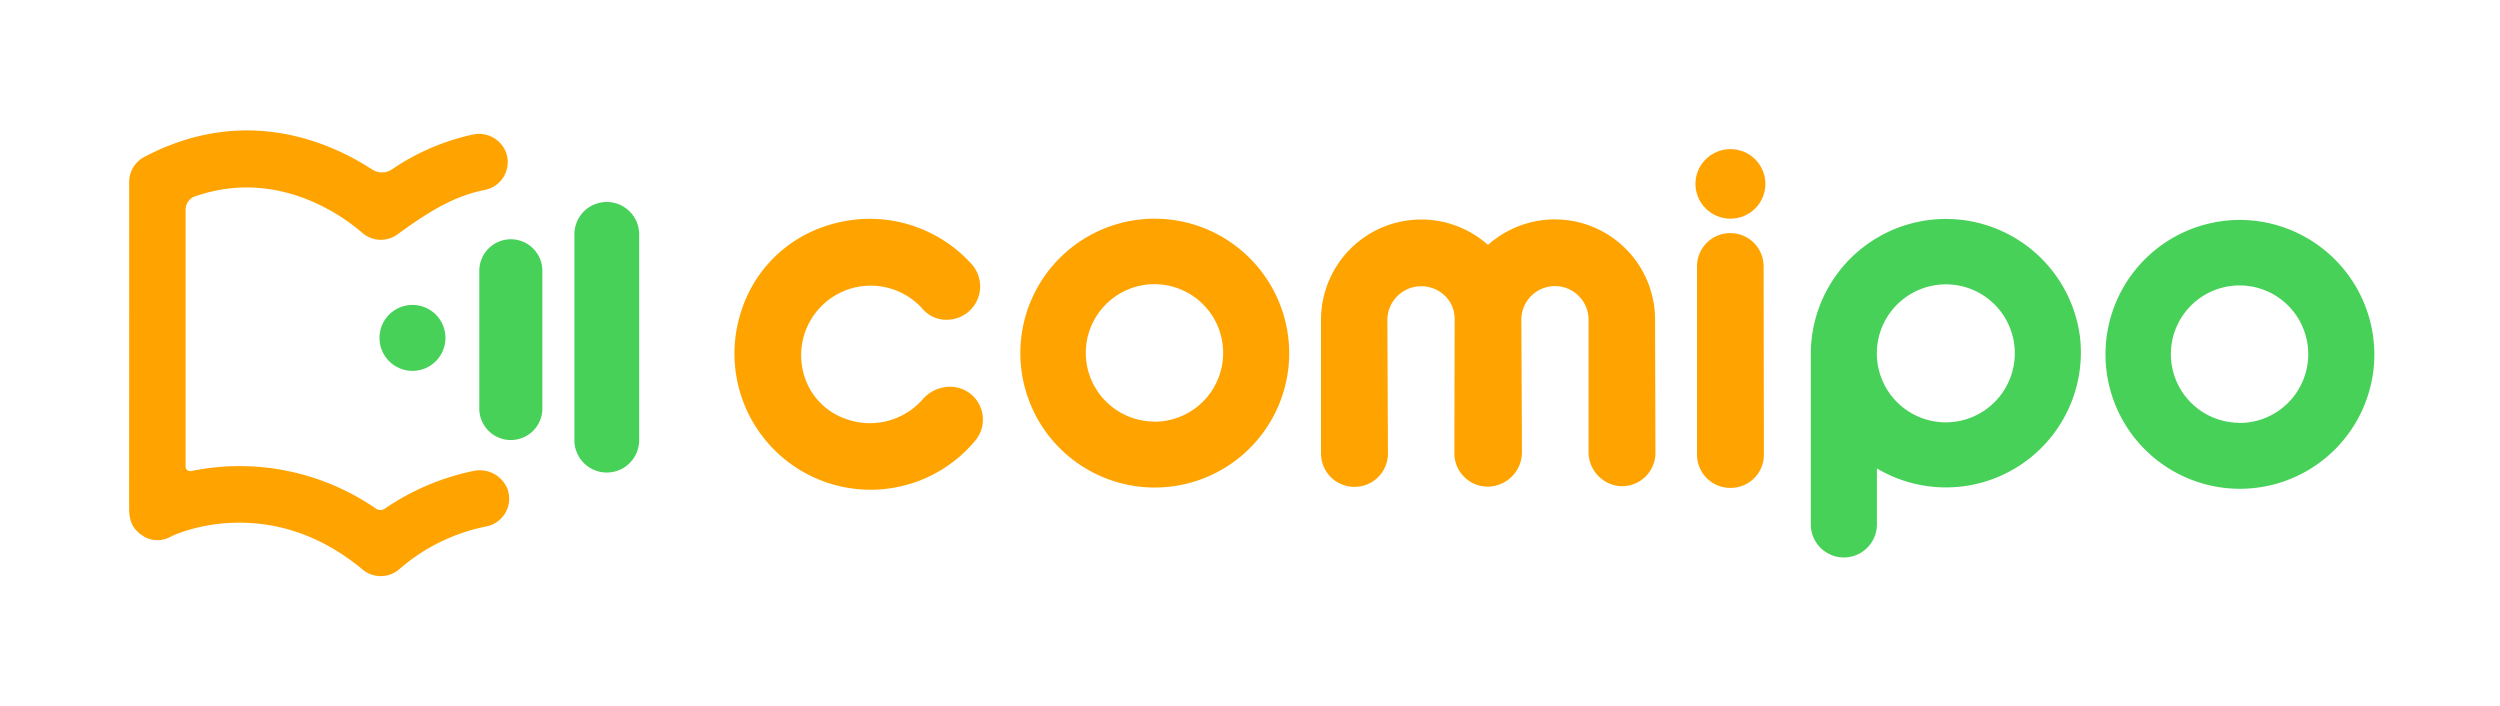 <svg xmlns="http://www.w3.org/2000/svg" viewBox="0 0 419 118.38"><defs><style>.cls-1{fill:#ffa300;}.cls-2{fill:#47d158;}.cls-3{fill:none;}</style></defs><g id="レイヤー_2" data-name="レイヤー 2"><g id="レイヤー_2-2" data-name="レイヤー 2"><ellipse class="cls-1" cx="290.02" cy="30.82" rx="5.86" ry="5.83"/><path class="cls-1" d="M193.43,36.65a22.53,22.53,0,1,0,22.64,22.52A22.58,22.58,0,0,0,193.43,36.65Zm0,34A11.51,11.51,0,1,1,205,59.17,11.53,11.53,0,0,1,193.43,70.68Z"/><path class="cls-2" d="M375.3,36.86a22.53,22.53,0,1,0,22.64,22.53A22.59,22.59,0,0,0,375.3,36.86Zm0,34a11.51,11.51,0,1,1,11.56-11.5A11.53,11.53,0,0,1,375.3,70.89Z"/><path class="cls-2" d="M348.62,56.6A22.65,22.65,0,0,0,303.49,59h0V87.89a5.54,5.54,0,0,0,11.08,0V78.51A22.62,22.62,0,0,0,348.62,56.6Zm-11.1,4.52a11.56,11.56,0,1,1-13.36-13.29A11.54,11.54,0,0,1,337.52,61.12Z"/><path class="cls-1" d="M284.42,44.62v31.6A5.57,5.57,0,0,0,290,81.77h.05a5.56,5.56,0,0,0,5.58-5.56l-.05-31.6A5.57,5.57,0,0,0,290,39.07h0A5.56,5.56,0,0,0,284.42,44.62Z"/><path class="cls-1" d="M158.17,64.92a6,6,0,0,0-3.52,2,11.78,11.78,0,0,1-13,3.25,11,11,0,0,1-6.69-6.69A11.66,11.66,0,0,1,154.7,51.85a5.16,5.16,0,0,0,3.93,1.74h0a5.59,5.59,0,0,0,4.25-9.28,23,23,0,0,0-24-6.58,22,22,0,0,0-14.74,14.72,22.81,22.81,0,0,0,39.44,21.24A5.5,5.5,0,0,0,158.17,64.92Z"/><path class="cls-1" d="M232.62,76a5.6,5.6,0,0,1-5.61,5.6h0A5.6,5.6,0,0,1,221.4,76V53.6h0v-.08c0-.05,0-.09,0-.14a16.81,16.81,0,0,1,16.8-16.59,16.82,16.82,0,0,1,11.19,4.26,16.8,16.8,0,0,1,28,12.47l.06,22.36a5.59,5.59,0,0,1-6.14,5.58,5.75,5.75,0,0,1-5.07-5.79V69.25l0-15.73a5.63,5.63,0,1,0-11.26.12l.1,22.24a5.78,5.78,0,0,1-5.73,5.68h0A5.6,5.6,0,0,1,243.75,76l.05-22.33a5.72,5.72,0,0,0-.66-2.85,5.69,5.69,0,0,0-10.62,2.8Z"/><path class="cls-1" d="M21.65,30.49a4.74,4.74,0,0,1,2.54-4.19h0c16.67-8.79,30.91-2.61,38.18,2.1a3,3,0,0,0,3.3,0,38.76,38.76,0,0,1,13.56-5.85,4.86,4.86,0,0,1,5.58,3,4.75,4.75,0,0,1-3.54,6.28c-5.07,1-9.21,3.49-14.64,7.44h0A4.73,4.73,0,0,1,60.69,39h0c-2.3-2-13.6-11.11-28-6.09a2.35,2.35,0,0,0-1.58,2.21V78.21a.75.75,0,0,0,.91.74,41.69,41.69,0,0,1,6.27-.79A40.27,40.27,0,0,1,63,85.24a1.34,1.34,0,0,0,1.51,0,40.85,40.85,0,0,1,15.11-6.36A5,5,0,0,1,85.07,82a4.75,4.75,0,0,1-3.61,6.24,31.6,31.6,0,0,0-14.36,7h0a4.75,4.75,0,0,1-6.32.22h0c-15.68-13.07-31.26-6-32.12-5.54h0a4.58,4.58,0,0,1-4.57,0L24,89.82c-2.35-1.37-2.36-3.58-2.36-4.9Zm7.1,59.35,0,0Z"/><path class="cls-2" d="M101.69,33.85a5.42,5.42,0,0,0-5.42,5.42V74a5.43,5.43,0,0,0,10.85,0V39.27A5.43,5.43,0,0,0,101.69,33.85Z"/><path class="cls-2" d="M85.61,40.1a5.29,5.29,0,0,0-5.28,5.29v23.3a5.29,5.29,0,0,0,10.57,0V45.39A5.29,5.29,0,0,0,85.61,40.1Z"/><circle class="cls-2" cx="69.13" cy="56.63" r="5.53"/><rect class="cls-3" width="419" height="118.38"/></g></g></svg>